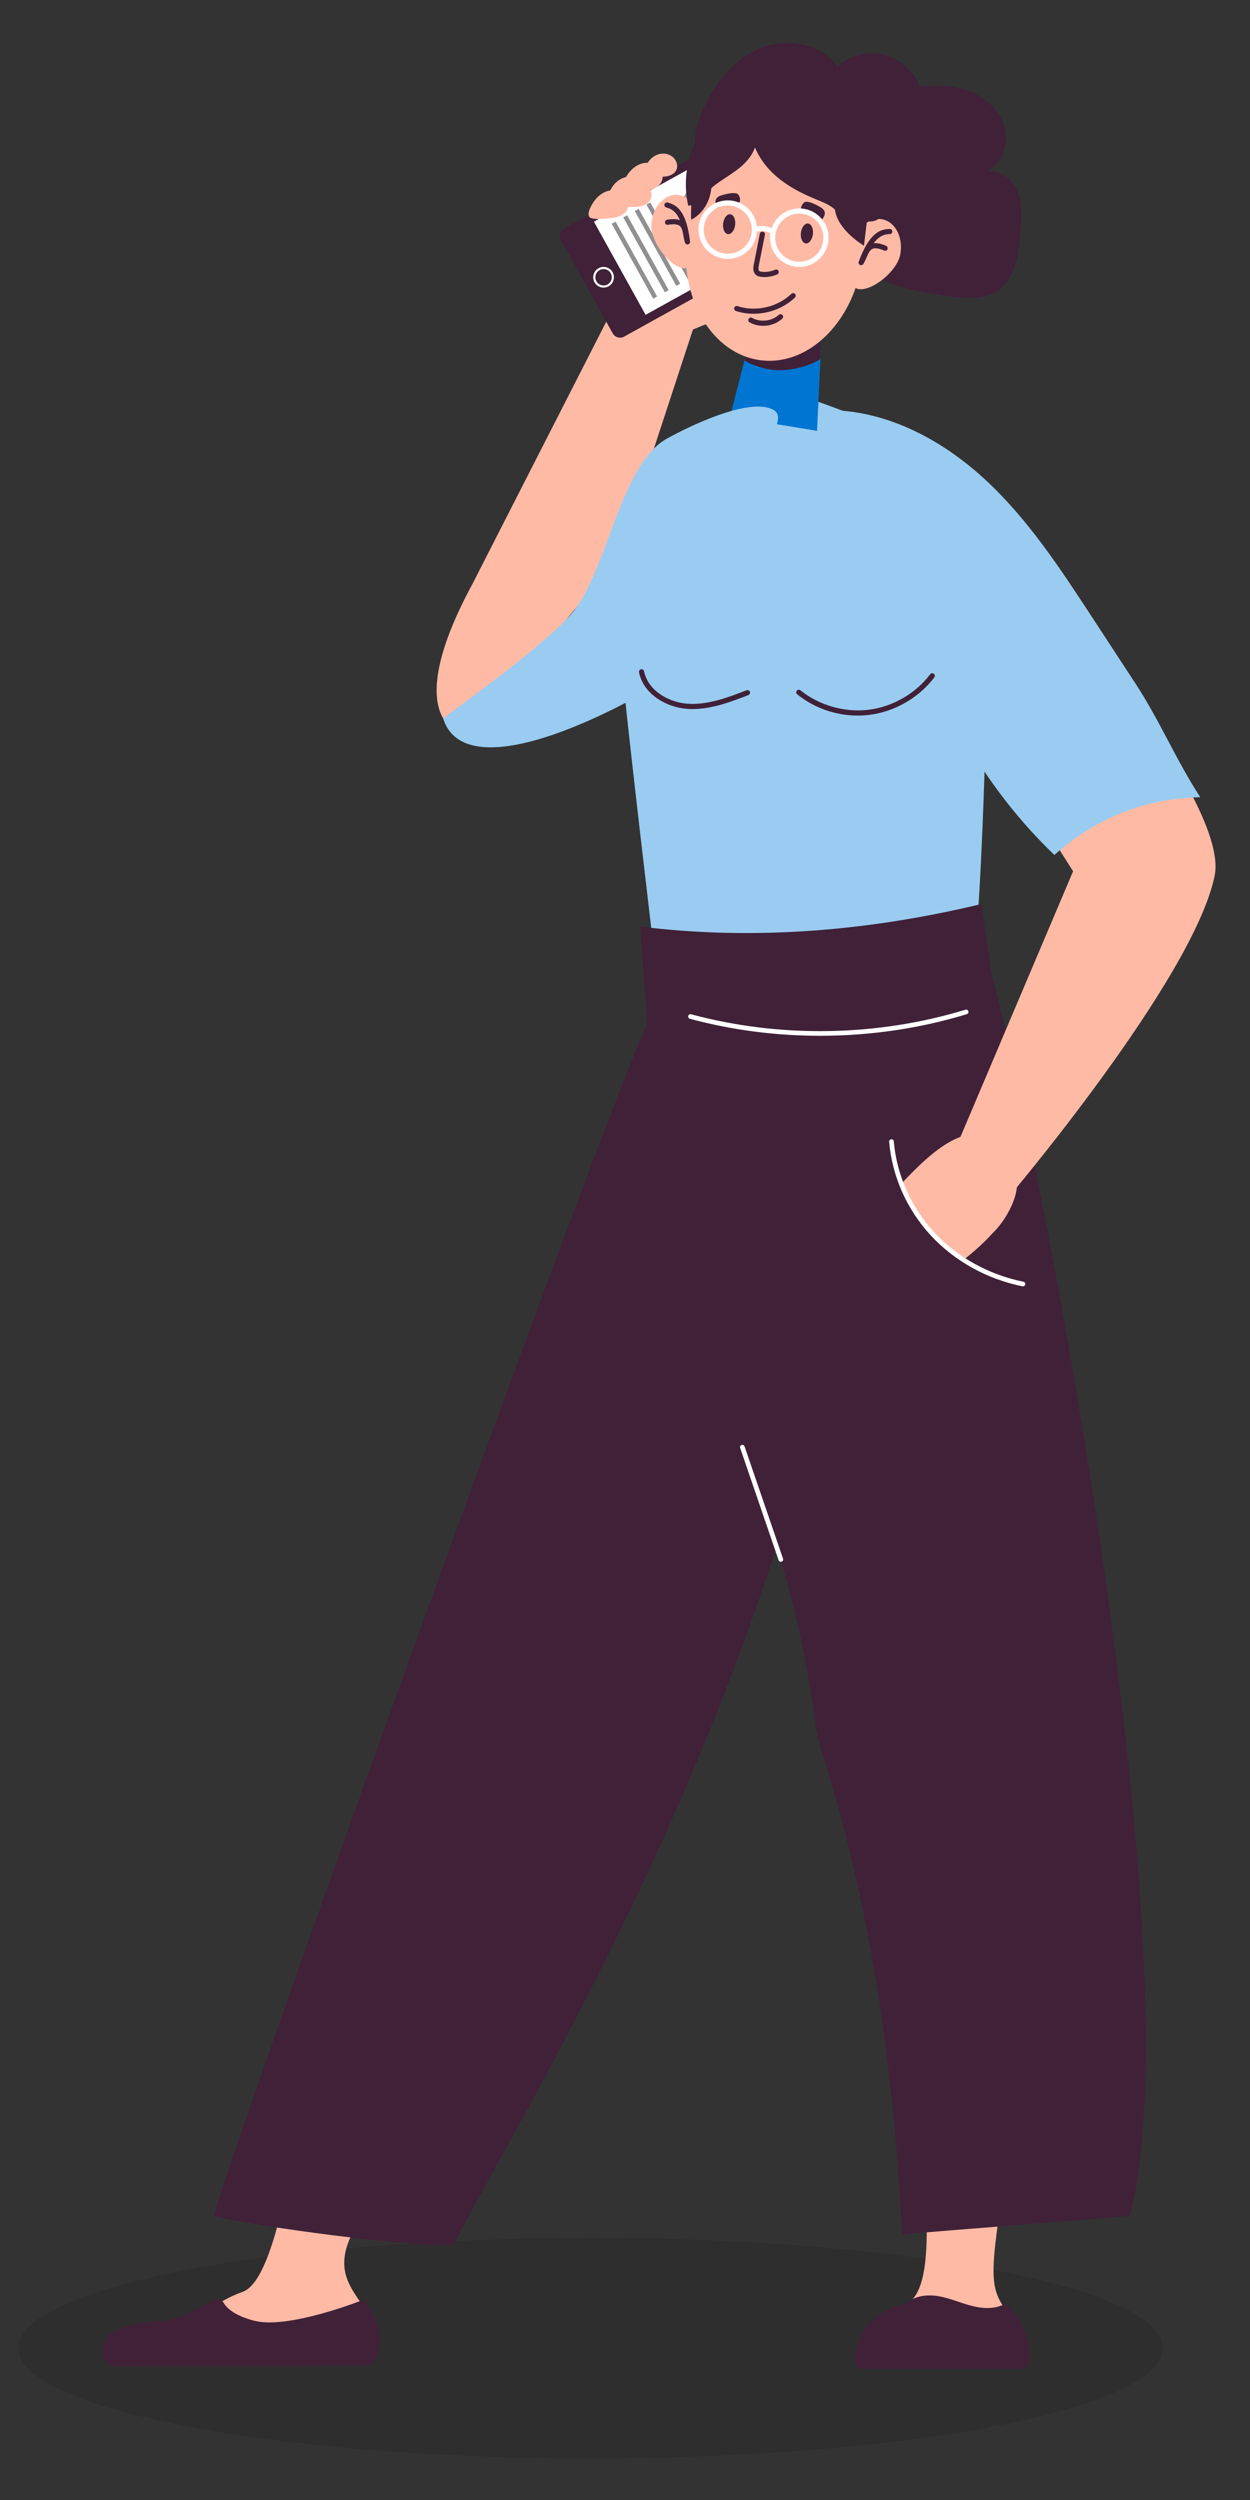 <svg width="145" height="290" viewBox="0 0 145 290" fill="none" xmlns="http://www.w3.org/2000/svg">
<rect x="0" y="0" width="145" height="290" fill="#333333" stroke="none"/>
<mask id="mask0_3940_67" style="mask-type:luminance" maskUnits="userSpaceOnUse" x="1" y="258" width="135" height="29">
<path d="M135.89 258.596H1.1V286.18H135.89V258.596Z" fill="white"/>
</mask>
<g mask="url(#mask0_3940_67)">
<path d="M68.496 259.596C31.826 259.596 2.1 265.325 2.1 272.388C2.1 279.452 31.827 285.18 68.496 285.18C105.165 285.18 134.892 279.452 134.892 272.388C134.893 265.324 105.166 259.596 68.496 259.596Z" fill="black" fill-opacity="0.1"/>
</g>
<path d="M54.947 67.462C54.055 69.209 47.552 80.551 52.469 84.602C57.992 85.058 65.527 69.774 71.142 66.403L80.955 36.475L71.794 34.439L54.947 67.462Z" fill="#FFBAA6"/>
<path d="M88.535 30.043C88.219 29.885 87.846 30.059 87.532 30.223C84.745 31.686 81.679 32.616 78.548 32.948C77.553 33.055 76.356 33.23 75.952 34.147C75.754 34.599 75.815 35.119 75.913 35.603C76.12 36.621 76.536 37.691 77.434 38.214C78.522 38.85 79.909 38.461 81.057 37.944C82.378 37.351 83.914 37.142 84.864 36.031C86.063 34.628 87.194 33.155 88.36 31.722C88.565 31.47 88.776 31.205 88.852 30.89C88.928 30.573 88.825 30.189 88.535 30.043Z" fill="#FFBAA6"/>
<path d="M76.067 25.08C74.53 26.59 72.706 27.972 71.908 29.908C71.11 31.846 70.942 36.524 73.175 37.71C76.034 39.23 78.026 40.575 80.174 38.442C82.018 36.61 83.5 33.316 84.427 29.41C84.685 28.321 86.35 24.159 86.186 23.383C83.663 11.425 77.592 23.584 76.067 25.08Z" fill="#FFBAA6"/>
<path d="M80.655 21.92C80.453 21.679 80.201 21.428 79.884 21.423C79.514 21.417 79.224 21.767 79.134 22.124C79.044 22.482 79.096 22.859 79.087 23.229C79.054 24.546 78.251 25.698 77.634 26.864C77.121 27.834 76.719 28.883 76.642 29.979C76.575 30.93 76.772 32.37 77.538 33.05C78.205 33.644 79.505 33.322 80.179 32.918C80.981 32.438 81.553 31.644 81.949 30.796C82.617 29.366 82.832 27.734 82.592 26.175C82.354 24.616 81.665 23.133 80.655 21.92Z" fill="#BD695C"/>
<path d="M86.74 15.786C86.48 15.317 85.888 15.147 85.42 15.408L65.433 26.495C64.963 26.757 64.794 27.348 65.054 27.815L71.076 38.673C71.337 39.141 71.928 39.31 72.396 39.051L92.384 27.963C92.853 27.702 93.023 27.11 92.762 26.642L86.74 15.786Z" fill="#402138"/>
<path d="M68.896 25.714L74.89 36.519L91.802 27.138L85.808 16.332L68.896 25.714Z" fill="white"/>
<path d="M87.544 18.979C87.438 18.786 87.192 18.715 86.999 18.824L86.939 18.856C86.744 18.963 86.674 19.209 86.782 19.402L89.719 24.696C89.826 24.888 90.071 24.959 90.264 24.85L90.325 24.817C90.518 24.71 90.589 24.465 90.481 24.272L87.544 18.979Z" fill="#402138"/>
<path d="M70.013 31.213C69.854 31.213 69.697 31.254 69.553 31.333C69.095 31.587 68.929 32.167 69.183 32.625C69.437 33.082 70.016 33.252 70.476 32.994C70.934 32.74 71.1 32.16 70.846 31.703C70.723 31.48 70.521 31.319 70.277 31.25C70.189 31.225 70.101 31.213 70.013 31.213ZM70.017 33.363C69.595 33.363 69.184 33.139 68.964 32.746C68.809 32.466 68.772 32.141 68.86 31.833C68.949 31.524 69.152 31.269 69.432 31.113C69.711 30.959 70.036 30.922 70.345 31.009C70.654 31.097 70.91 31.3 71.065 31.581C71.22 31.86 71.257 32.185 71.169 32.493C71.08 32.801 70.877 33.056 70.597 33.213C70.413 33.314 70.214 33.363 70.017 33.363Z" fill="white"/>
<path d="M74.982 23.731L79.799 32.416L80.249 32.167L75.432 23.482L74.982 23.731Z" fill="#918F91"/>
<path d="M73.634 24.475L78.453 33.16L78.903 32.91L74.084 24.226L73.634 24.475Z" fill="#918F91"/>
<path d="M72.3 25.218L77.117 33.904L77.568 33.654L72.751 24.968L72.3 25.218Z" fill="#918F91"/>
<path d="M70.959 25.958L75.777 34.645L76.226 34.396L71.407 25.709L70.959 25.958Z" fill="#918F91"/>
<path d="M81.146 20.946C79.017 22.129 78.25 24.811 79.429 26.94C80.611 29.069 83.293 29.838 85.422 28.656C87.552 27.475 88.32 24.793 87.139 22.664C85.959 20.535 83.275 19.766 81.146 20.946Z" fill="#918F91"/>
<path d="M83.725 22.773C82.972 23.191 82.702 24.14 83.118 24.894C83.536 25.647 84.486 25.919 85.239 25.502C85.993 25.084 86.264 24.134 85.846 23.38C85.428 22.628 84.479 22.355 83.725 22.773Z" fill="white"/>
<path d="M80.237 23.261L82.978 28.203C84.165 27.519 84.522 25.887 83.771 24.533C83.02 23.178 81.445 22.617 80.237 23.261Z" fill="white"/>
<path d="M70.566 22.136C69.95 22.295 69.418 22.701 69.021 23.199C68.739 23.553 68.006 24.712 68.373 25.168C68.683 25.554 70.211 25.356 70.652 25.324C71.075 25.293 71.502 25.235 71.892 25.068C72.281 24.902 72.633 24.615 72.805 24.227C73.063 23.646 72.848 22.914 72.365 22.5C71.882 22.086 71.182 21.977 70.566 22.136Z" fill="#FFBAA6"/>
<path d="M74.511 18.954C73.895 19.113 73.362 19.519 72.966 20.017C72.684 20.372 71.951 21.53 72.318 21.986C72.628 22.373 74.154 22.174 74.597 22.142C75.02 22.111 75.447 22.053 75.836 21.886C76.225 21.719 76.578 21.433 76.75 21.045C77.008 20.463 76.793 19.732 76.31 19.318C75.827 18.904 75.126 18.795 74.511 18.954Z" fill="#FFBAA6"/>
<path d="M76.525 17.858C76.012 17.971 75.577 18.293 75.26 18.695C75.034 18.979 74.454 19.922 74.778 20.312C75.051 20.643 76.33 20.529 76.702 20.515C77.056 20.504 77.414 20.469 77.736 20.343C78.058 20.216 78.345 19.99 78.477 19.672C78.675 19.197 78.47 18.582 78.05 18.221C77.632 17.862 77.039 17.747 76.525 17.858Z" fill="#FFBAA6"/>
<path d="M72.767 20.511C72.092 20.619 71.538 21.006 71.147 21.508C70.868 21.865 70.168 23.054 70.629 23.592C71.02 24.048 72.713 23.995 73.207 24.008C73.679 24.021 74.151 24.002 74.571 23.862C74.992 23.72 75.355 23.446 75.507 23.04C75.734 22.432 75.415 21.61 74.826 21.105C74.239 20.601 73.441 20.403 72.767 20.511Z" fill="#FFBAA6"/>
<path d="M101.257 49.082C101.078 49.011 100.903 48.926 100.735 48.862C100.117 48.591 99.51 48.35 98.923 48.108C94.79 46.466 91.42 45.44 91.42 45.44C91.42 45.44 88.165 46.728 84.168 48.705C84.105 48.736 84.042 48.769 83.969 48.801C70.259 53.329 72.719 66.424 71.547 69.897C71.087 71.279 77.377 122.924 77.377 122.924C77.377 122.924 110.148 126.211 111.814 119.762C114.706 108.56 114.704 58.016 114.704 58.016C114.536 54.247 107.488 51.616 101.257 49.082Z" fill="#99CCF0"/>
<path d="M86.361 41.789L84.688 48.313L94.776 49.979L95.092 43.348L95.266 39.697L87.238 38.37L86.361 41.789Z" fill="#0075D1"/>
<path d="M86.361 41.789C86.694 42.071 87.808 42.609 89.41 42.874C90.941 43.127 93.538 42.704 95.154 41.668L95.265 39.697L87.238 38.37L86.361 41.789Z" fill="#402138"/>
<path d="M70.259 78.376C70.259 78.376 85.548 55.278 80.637 49.596L70.259 78.376Z" fill="#FC4F4F"/>
<path d="M34.675 247.749C33.558 251.009 31.807 264.573 28.137 265.858C24.466 267.145 21.646 270.269 17.69 270.47C15.813 270.565 14.247 270.632 13.624 270.824C13.606 270.83 13.589 270.835 13.572 270.842C11.77 271.423 12.283 274.129 14.175 274.113C22.78 274.039 28.9 273.839 39.477 274.099C40.853 274.133 43.404 273.642 43.398 271.091C43.386 265.481 34.013 264.68 46.145 252.21C47.488 250.828 39.971 247.573 34.675 247.749Z" fill="#FFBAA6"/>
<path d="M42.459 267.146C42.302 266.918 42.018 266.833 41.759 266.929C39.962 267.608 32.931 270.114 29.469 269.2C27.225 268.607 26.316 267.763 25.95 267.139C25.72 266.747 25.243 266.581 24.847 266.806C23.392 267.634 20.452 269.195 18.882 269.245C16.741 269.312 14.664 269.682 12.933 270.634C12.14 271.07 11.948 272.128 11.94 273.02C11.933 273.807 12.568 274.449 13.355 274.448L42.476 274.431C42.958 274.431 43.386 274.135 43.562 273.686C43.866 272.918 44.235 271.68 44.043 270.562C43.82 269.251 42.919 267.814 42.459 267.146Z" fill="#402138"/>
<path d="M116.521 252.954C116.867 250.826 111.607 249.96 107.667 250.134C106.826 253.836 108.946 265.488 105.011 267.358C96.964 271.179 101.779 274.171 104.357 274.154C107.517 274.133 110.84 273.952 115.123 274.351C119.281 274.739 119.266 271.858 117.66 269.442C115.044 265.504 114.396 266.063 116.521 252.954Z" fill="#FFBAA6"/>
<path d="M75.446 118.148C73.552 119.652 28.988 242.892 24.775 257.046C28.145 258.057 49.482 261 52.673 260.307C60.255 244.973 101.627 180.685 100.394 116.325C95.453 114.919 79.629 114.832 75.446 118.148Z" fill="#402138"/>
<path d="M94.281 119.414C92.77 121.302 81.062 136.355 79.498 138.188C84.51 170.932 91.23 174.897 94.645 200.219C94.779 201.212 95.013 202.195 95.317 203.149C102.272 225.016 103.984 246.229 104.632 259.188C111.473 258.6 124.216 257.636 131.057 257.047C138.482 228.635 121.642 137.583 114.768 111.962C109.639 111.694 97.618 115.247 94.281 119.414Z" fill="#402138"/>
<path d="M86.026 167.617C85.884 167.666 85.809 167.819 85.858 167.962L90.319 180.983C90.357 181.096 90.463 181.167 90.575 181.167C90.604 181.167 90.634 181.163 90.663 181.151C90.805 181.103 90.881 180.949 90.831 180.807L86.37 167.786C86.322 167.644 86.168 167.565 86.026 167.617Z" fill="white"/>
<path d="M116.229 267.407C115.154 267.875 113.875 267.779 112.721 267.482C111.418 267.147 110.174 266.58 108.847 266.354C107.75 266.169 106.534 266.263 105.616 266.846C105.221 267.097 104.793 267.283 104.336 267.384C102.929 267.694 101.599 268.634 100.659 269.708C99.736 270.764 99.235 272.437 99.177 273.935C99.158 274.401 99.54 274.784 100.006 274.784L118.528 274.783C119.026 274.783 119.431 274.387 119.456 273.888C119.568 271.545 118.65 269.159 116.98 267.509C116.782 267.314 116.483 267.297 116.229 267.407Z" fill="#402138"/>
<path d="M112.383 81.99L124.479 101.068L111.072 132.686L116.781 139.136C116.781 139.136 138.485 113.55 140.903 101.56C142.774 92.284 117.103 63.304 117.103 63.304C109.604 63.436 117.933 77.469 112.383 81.99Z" fill="#FFBAA6"/>
<path d="M111.761 131.768C109.265 132.496 106.532 135.114 103.85 138.099C103.102 138.932 101.78 139.625 101.494 140.369C100.776 142.24 105.237 140.288 107.291 139.704C109.362 139.114 113.31 144.537 114.937 143.216C116.564 141.896 118.95 137.869 117.556 135.759C115.771 133.056 114.667 130.922 111.761 131.768Z" fill="#FFBAA6"/>
<path d="M115.785 139.873C114.912 139.502 113.014 141.76 112.387 142.281C111.084 143.367 109.782 144.452 108.479 145.538C108.022 145.921 107.549 146.321 107.323 146.903C107.098 147.484 107.202 148.3 107.723 148.72C108.323 149.113 111.692 146.216 112.21 145.794C112.856 145.268 118.227 140.913 115.785 139.873Z" fill="#FFBAA6"/>
<path d="M111.71 141.228C110.838 140.858 108.939 143.115 108.313 143.636C107.01 144.722 105.708 145.807 104.405 146.893C103.948 147.276 103.475 147.676 103.249 148.258C103.022 148.839 103.127 149.655 103.647 150.075C104.249 150.468 107.618 147.571 108.135 147.148C108.781 146.621 114.152 142.268 111.71 141.228Z" fill="#FFBAA6"/>
<path d="M107.84 141.617C106.967 141.247 105.069 143.504 104.442 144.025C103.139 145.111 101.837 146.196 100.535 147.282C100.077 147.665 99.604 148.065 99.378 148.647C99.153 149.228 99.257 150.044 99.778 150.464C100.378 150.857 103.747 147.96 104.265 147.537C104.911 147.012 110.281 142.657 107.84 141.617Z" fill="#FFBAA6"/>
<path d="M106.196 139.628C105.324 139.258 103.425 141.516 102.799 142.037C101.496 143.122 100.194 144.208 98.891 145.294C98.434 145.676 97.961 146.077 97.735 146.658C97.508 147.24 97.614 148.056 98.133 148.475C98.735 148.868 102.104 145.972 102.622 145.549C103.268 145.022 108.639 140.669 106.196 139.628Z" fill="#FFBAA6"/>
<path d="M112.033 139.254C110.762 138.315 107.887 137.06 106.375 138.047C105.627 138.535 104.868 139.803 104.315 140.502C103.515 141.516 102.791 142.598 102.291 143.791C101.934 144.645 101.726 145.716 102.322 146.423C102.714 146.888 103.369 147.06 103.974 147.012C104.58 146.964 105.153 146.728 105.714 146.493C107.388 145.796 109.062 145.099 110.736 144.402C111.956 143.893 113.356 143.157 113.507 141.843C113.623 140.81 112.869 139.873 112.033 139.254Z" fill="#FFBAA6"/>
<path d="M108.126 143.078C105.441 140.102 103.799 136.283 103.504 132.339C100.4 131.254 96.688 133.926 95.466 136.898C94.245 139.87 94.864 143.206 95.922 146.189C97.135 149.611 98.972 152.928 101.875 155.23C104.778 157.533 108.888 158.673 112.527 157.506C116.167 156.338 119.398 152.562 118.562 149.031C114.521 148.171 110.811 146.054 108.126 143.078Z" fill="#402138"/>
<path d="M118.71 148.68C114.712 147.875 111.033 145.832 108.352 142.926C105.673 140.024 104.014 136.284 103.68 132.4C103.667 132.251 103.54 132.136 103.387 132.154C103.239 132.166 103.128 132.297 103.141 132.447C103.485 136.452 105.194 140.303 107.954 143.294C110.713 146.284 114.494 148.385 118.604 149.212C118.622 149.216 118.639 149.217 118.657 149.217C118.784 149.217 118.897 149.128 118.923 149C118.951 148.854 118.856 148.709 118.71 148.68Z" fill="white"/>
<path d="M89.64 47.498C86.825 46.086 79.872 49.481 77.366 50.877C71.698 54.028 70.382 67.163 65.803 71.754C63.202 74.359 59.739 77.204 51.404 83.329C54.248 92.484 75.718 80.539 81.57 75.932C84.055 73.974 86.472 71.745 87.737 68.846C89.349 65.152 88.826 60.709 86.769 57.243C85.23 54.651 92.334 48.852 89.64 47.498Z" fill="#99CCF0"/>
<path d="M126.668 71.57C122.999 65.957 119.28 60.283 114.37 55.714C109.461 51.147 103.162 47.725 96.457 47.582C99.376 51.148 101.691 54.961 103.131 59.339C104.458 63.378 105.091 67.609 106.169 71.721C108.897 82.121 114.549 91.738 122.311 99.177C127.09 94.898 132.815 92.613 139.231 92.474C136.479 88.263 134.533 83.604 131.781 79.393C130.076 76.786 128.372 74.177 126.668 71.57Z" fill="#99CCF0"/>
<path d="M107.904 78.216C106.217 80.449 103.549 81.989 100.77 82.332C97.993 82.673 95.031 81.832 92.849 80.075C92.719 79.97 92.532 79.991 92.429 80.12C92.325 80.249 92.346 80.437 92.474 80.54C94.462 82.141 96.959 83.007 99.493 83.007C99.943 83.007 100.394 82.981 100.843 82.924C103.78 82.563 106.598 80.937 108.381 78.575C108.481 78.445 108.454 78.257 108.322 78.158C108.191 78.059 108.004 78.083 107.904 78.216Z" fill="#402138"/>
<path d="M86.601 80.072C84.515 80.878 82.149 81.792 79.788 81.636C77.62 81.493 75.181 80.156 74.712 77.873C74.68 77.711 74.516 77.6 74.36 77.64C74.198 77.674 74.094 77.831 74.128 77.992C74.656 80.568 77.356 82.075 79.75 82.231C79.942 82.244 80.136 82.251 80.329 82.251C82.62 82.251 84.84 81.393 86.816 80.63C86.97 80.569 87.046 80.397 86.987 80.243C86.928 80.089 86.752 80.014 86.601 80.072Z" fill="#402138"/>
<path d="M74.259 107.485C74.543 111.346 74.827 115.209 75.113 119.069C88.522 121.518 102.505 120.772 115.578 116.912C115.002 112.894 114.425 108.879 113.849 104.865C100.836 107.99 87.541 109.128 74.259 107.485Z" fill="#402138"/>
<path d="M111.995 117.125C101.78 120.246 90.477 120.438 80.165 117.655C80.024 117.621 79.873 117.702 79.833 117.847C79.794 117.991 79.88 118.14 80.024 118.179C84.912 119.495 90.018 120.152 95.129 120.152C100.903 120.152 106.684 119.313 112.152 117.642C112.296 117.598 112.376 117.446 112.332 117.304C112.29 117.16 112.141 117.078 111.995 117.125Z" fill="white"/>
<path d="M114.518 19.878C116.274 18.961 117.048 16.672 116.525 14.762C116.002 12.852 114.39 11.364 112.55 10.63C110.71 9.898 108.664 9.837 106.696 10.061C106.022 8.248 104.414 6.816 102.539 6.353C100.662 5.891 98.571 6.413 97.133 7.703C95.104 4.869 90.841 4.312 87.693 5.808C84.545 7.305 82.418 10.398 81.161 13.649C80.553 15.223 80.217 17.264 81.48 18.38C82.666 19.429 84.475 18.999 86.047 18.84C88.83 18.559 91.707 19.377 93.924 21.082C96.053 22.721 97.133 24.852 97.925 27.342C98.703 29.782 100.342 31.471 102.694 32.565C104.917 33.599 107.38 33.972 109.803 34.334C111.721 34.621 113.819 34.875 115.48 33.874C117.797 32.48 118.221 29.357 118.399 26.657C118.499 25.15 118.589 23.58 118.018 22.181C117.447 20.78 116.005 19.613 114.518 19.878Z" fill="#402138"/>
<path d="M91.841 13.15C86.008 12.456 80.752 16.313 80.102 21.767C79.453 27.221 83.655 32.207 89.489 32.902C95.322 33.596 100.578 29.74 101.227 24.285C101.877 18.831 97.675 13.845 91.841 13.15Z" fill="#402138"/>
<path d="M91.426 15.512C85.794 14.84 80.528 20.181 79.662 27.441C78.798 34.7 82.662 41.127 88.294 41.797C93.927 42.468 99.193 37.128 100.059 29.869C100.923 22.611 97.059 16.184 91.426 15.512Z" fill="#FFBAA6"/>
<path d="M102.34 25.438C100.81 25.142 99.262 26.503 98.883 28.476C98.504 30.449 98.04 33.234 99.571 33.528C101.102 33.822 104.048 31.512 104.426 29.541C104.804 27.568 103.87 25.73 102.34 25.438Z" fill="#FFBAA6"/>
<path d="M103.202 26.563C102.111 26.563 100.833 27.021 99.609 30.363C99.557 30.505 99.62 30.665 99.756 30.731C99.798 30.752 99.845 30.763 99.888 30.763C99.988 30.763 100.082 30.714 100.14 30.626C100.304 30.374 100.422 30.1 100.536 29.835C100.733 29.378 100.904 28.984 101.237 28.852C101.525 28.739 101.969 28.81 102.555 29.065C102.706 29.133 102.881 29.062 102.947 28.912C103.014 28.76 102.944 28.585 102.793 28.518C102.208 28.264 101.737 28.167 101.348 28.213C102.013 27.326 102.641 27.161 103.202 27.161H103.211C103.375 27.161 103.511 27.027 103.511 26.863C103.512 26.694 103.373 26.56 103.202 26.563Z" fill="#402138"/>
<path d="M78.548 22.602C76.991 22.529 75.652 24.094 75.557 26.101C75.462 28.108 77.783 31.042 79.339 31.117C80.897 31.19 81.099 28.376 81.194 26.37C81.289 24.362 80.105 22.676 78.548 22.602Z" fill="#FFBAA6"/>
<path d="M77.434 23.492C77.271 23.455 77.113 23.555 77.075 23.714C77.036 23.875 77.136 24.035 77.296 24.072C77.845 24.204 78.421 24.51 78.861 25.533C78.493 25.393 78.012 25.381 77.384 25.489C77.221 25.517 77.113 25.673 77.141 25.835C77.169 25.997 77.327 26.106 77.486 26.078C78.118 25.969 78.564 26.002 78.817 26.181C79.11 26.387 79.183 26.811 79.267 27.302C79.317 27.586 79.368 27.88 79.467 28.164C79.509 28.285 79.624 28.363 79.749 28.363C79.77 28.363 79.792 28.36 79.814 28.355C79.962 28.321 80.061 28.181 80.044 28.03C79.639 24.481 78.497 23.746 77.434 23.492Z" fill="#402138"/>
<path d="M89.917 31.285C89.438 31.498 88.909 31.582 88.387 31.526C88.276 31.514 88.139 31.493 88.07 31.431C87.94 31.313 87.983 31.006 88.027 30.785L88.731 27.224C88.762 27.063 88.657 26.906 88.495 26.874C88.326 26.84 88.177 26.946 88.145 27.108L87.441 30.67C87.391 30.923 87.273 31.516 87.67 31.874C87.866 32.051 88.122 32.098 88.324 32.119C88.447 32.133 88.57 32.139 88.694 32.139C89.197 32.139 89.696 32.035 90.157 31.832C90.308 31.766 90.377 31.589 90.31 31.437C90.243 31.286 90.065 31.222 89.917 31.285Z" fill="#402138"/>
<path d="M91.8 34.086C90.186 35.631 87.677 36.204 85.554 35.511C85.39 35.459 85.229 35.545 85.177 35.701C85.126 35.858 85.212 36.026 85.368 36.078C86.027 36.293 86.72 36.397 87.414 36.397C89.173 36.397 90.946 35.731 92.212 34.518C92.331 34.403 92.335 34.214 92.222 34.096C92.106 33.977 91.918 33.974 91.8 34.086Z" fill="#402138"/>
<path d="M90.343 36.523C89.532 37.263 88.198 37.414 87.246 36.873C87.102 36.792 86.921 36.842 86.839 36.984C86.758 37.128 86.808 37.31 86.951 37.391C87.433 37.665 87.984 37.797 88.533 37.797C89.339 37.797 90.145 37.511 90.745 36.964C90.867 36.853 90.875 36.665 90.765 36.543C90.652 36.421 90.465 36.414 90.343 36.523Z" fill="#402138"/>
<path d="M84.717 24.854C84.332 24.808 83.959 25.289 83.884 25.924C83.808 26.561 84.058 27.115 84.444 27.16C84.827 27.206 85.201 26.726 85.276 26.09C85.352 25.454 85.102 24.9 84.717 24.854Z" fill="#402138"/>
<path d="M93.739 25.929C93.354 25.883 92.981 26.364 92.905 26.999C92.83 27.636 93.08 28.189 93.465 28.235C93.849 28.281 94.222 27.801 94.299 27.165C94.374 26.529 94.123 25.975 93.739 25.929Z" fill="#402138"/>
<path d="M95.095 23.986C94.667 23.744 93.997 23.387 93.491 23.403C93.171 23.415 92.792 24.039 92.964 24.358C93.046 24.512 93.245 24.548 93.417 24.583C94.114 24.716 94.767 25.069 95.259 25.582C95.5 25.295 95.758 24.941 95.662 24.58C95.59 24.307 95.34 24.125 95.095 23.986Z" fill="#402138"/>
<path d="M85.458 22.447C84.968 22.311 84.233 22.501 83.761 22.635C83.49 22.713 83.203 22.831 83.071 23.079C82.893 23.408 83.061 23.81 83.229 24.146C83.826 23.765 84.543 23.574 85.252 23.608C85.427 23.617 85.629 23.629 85.746 23.498C85.987 23.228 85.768 22.532 85.458 22.447Z" fill="#402138"/>
<path d="M80.387 21.628C80.059 24.383 80.179 25.482 80.179 25.482C80.179 25.482 82.179 24.636 82.507 21.88C82.835 19.124 84.447 16.732 83.861 16.661C83.275 16.594 80.715 18.872 80.387 21.628Z" fill="#402138"/>
<path d="M96.761 18.199C96.175 18.131 97.179 20.835 96.851 23.59C96.523 26.346 100.221 28.505 100.221 28.505C100.221 28.505 100.474 26.384 100.802 23.628C101.13 20.873 97.346 18.27 96.761 18.199Z" fill="#402138"/>
<path d="M94.664 15.299C93.366 14.779 91.943 14.63 90.548 14.691C89.174 14.749 87.706 15.061 86.777 16.074L87.181 15.782C87.523 17.557 88.58 19.142 89.929 20.346C91.277 21.55 92.904 22.404 94.576 23.088C95.554 23.489 96.612 23.881 97.23 24.738C97.395 24.967 97.641 25.265 97.894 25.138C98.042 25.065 98.089 24.878 98.121 24.716C98.337 23.583 98.544 22.443 98.552 21.289C98.56 20.135 98.359 18.961 97.803 17.951C97.129 16.729 95.962 15.818 94.664 15.299Z" fill="#402138"/>
<path d="M87.15 15.385C86.502 15.597 85.879 15.88 85.287 16.218C84.179 16.852 83.165 17.697 82.498 18.783C81.83 19.872 81.293 21.483 81.622 22.716C82.269 21.905 83.135 21.299 84 20.727C84.866 20.154 85.754 19.591 86.474 18.843C87.194 18.096 87.742 17.124 87.758 16.086C87.987 16.034 88.034 15.488 87.832 15.368C87.629 15.25 87.373 15.313 87.15 15.385Z" fill="#402138"/>
<path d="M93.494 11.908C92.01 11.783 90.438 11.984 89.209 12.827C88.285 13.46 87.164 14.929 87.605 16.131C87.985 17.167 89.47 17.558 90.355 18.001C93.169 19.406 95.713 21.294 97.812 23.644C98.742 24.685 99.884 25.927 101.254 25.661C102.684 25.383 103.267 23.634 103.255 22.177C103.234 19.586 102.166 17.026 100.37 15.157C98.575 13.289 96.076 12.125 93.494 11.908Z" fill="#402138"/>
<path d="M83.051 13.651C81.935 14.308 81.153 15.422 80.607 16.596C79.566 18.841 79.288 21.432 79.831 23.846C80.66 23.88 81.323 23.201 81.868 22.576C82.962 21.323 84.056 20.07 85.149 18.818C86.014 17.828 88.017 16.28 88.405 15.032C89.34 12.022 84.451 12.952 83.051 13.651Z" fill="#402138"/>
<path d="M92.717 24.777C91.175 24.777 89.92 26.031 89.92 27.573C89.92 29.114 91.175 30.368 92.717 30.368C94.259 30.368 95.513 29.114 95.513 27.573C95.513 26.031 94.259 24.777 92.717 24.777ZM92.717 30.966C90.845 30.966 89.322 29.445 89.322 27.573C89.322 25.701 90.844 24.178 92.717 24.178C94.588 24.178 96.112 25.7 96.112 27.573C96.111 29.444 94.588 30.966 92.717 30.966Z" fill="white"/>
<path d="M84.422 23.841C82.88 23.841 81.625 25.096 81.625 26.637C81.625 28.179 82.88 29.433 84.422 29.433C85.964 29.433 87.218 28.179 87.218 26.637C87.218 25.096 85.964 23.841 84.422 23.841ZM84.422 30.03C82.55 30.03 81.028 28.509 81.028 26.636C81.028 24.765 82.549 23.242 84.422 23.242C86.293 23.242 87.817 24.764 87.817 26.636C87.816 28.509 86.293 30.03 84.422 30.03Z" fill="white"/>
<path d="M87.191 26.476L87.459 27.011C88.088 26.698 88.903 26.747 89.487 27.138L89.819 26.64C89.05 26.129 88.019 26.064 87.191 26.476Z" fill="white"/>
</svg>

